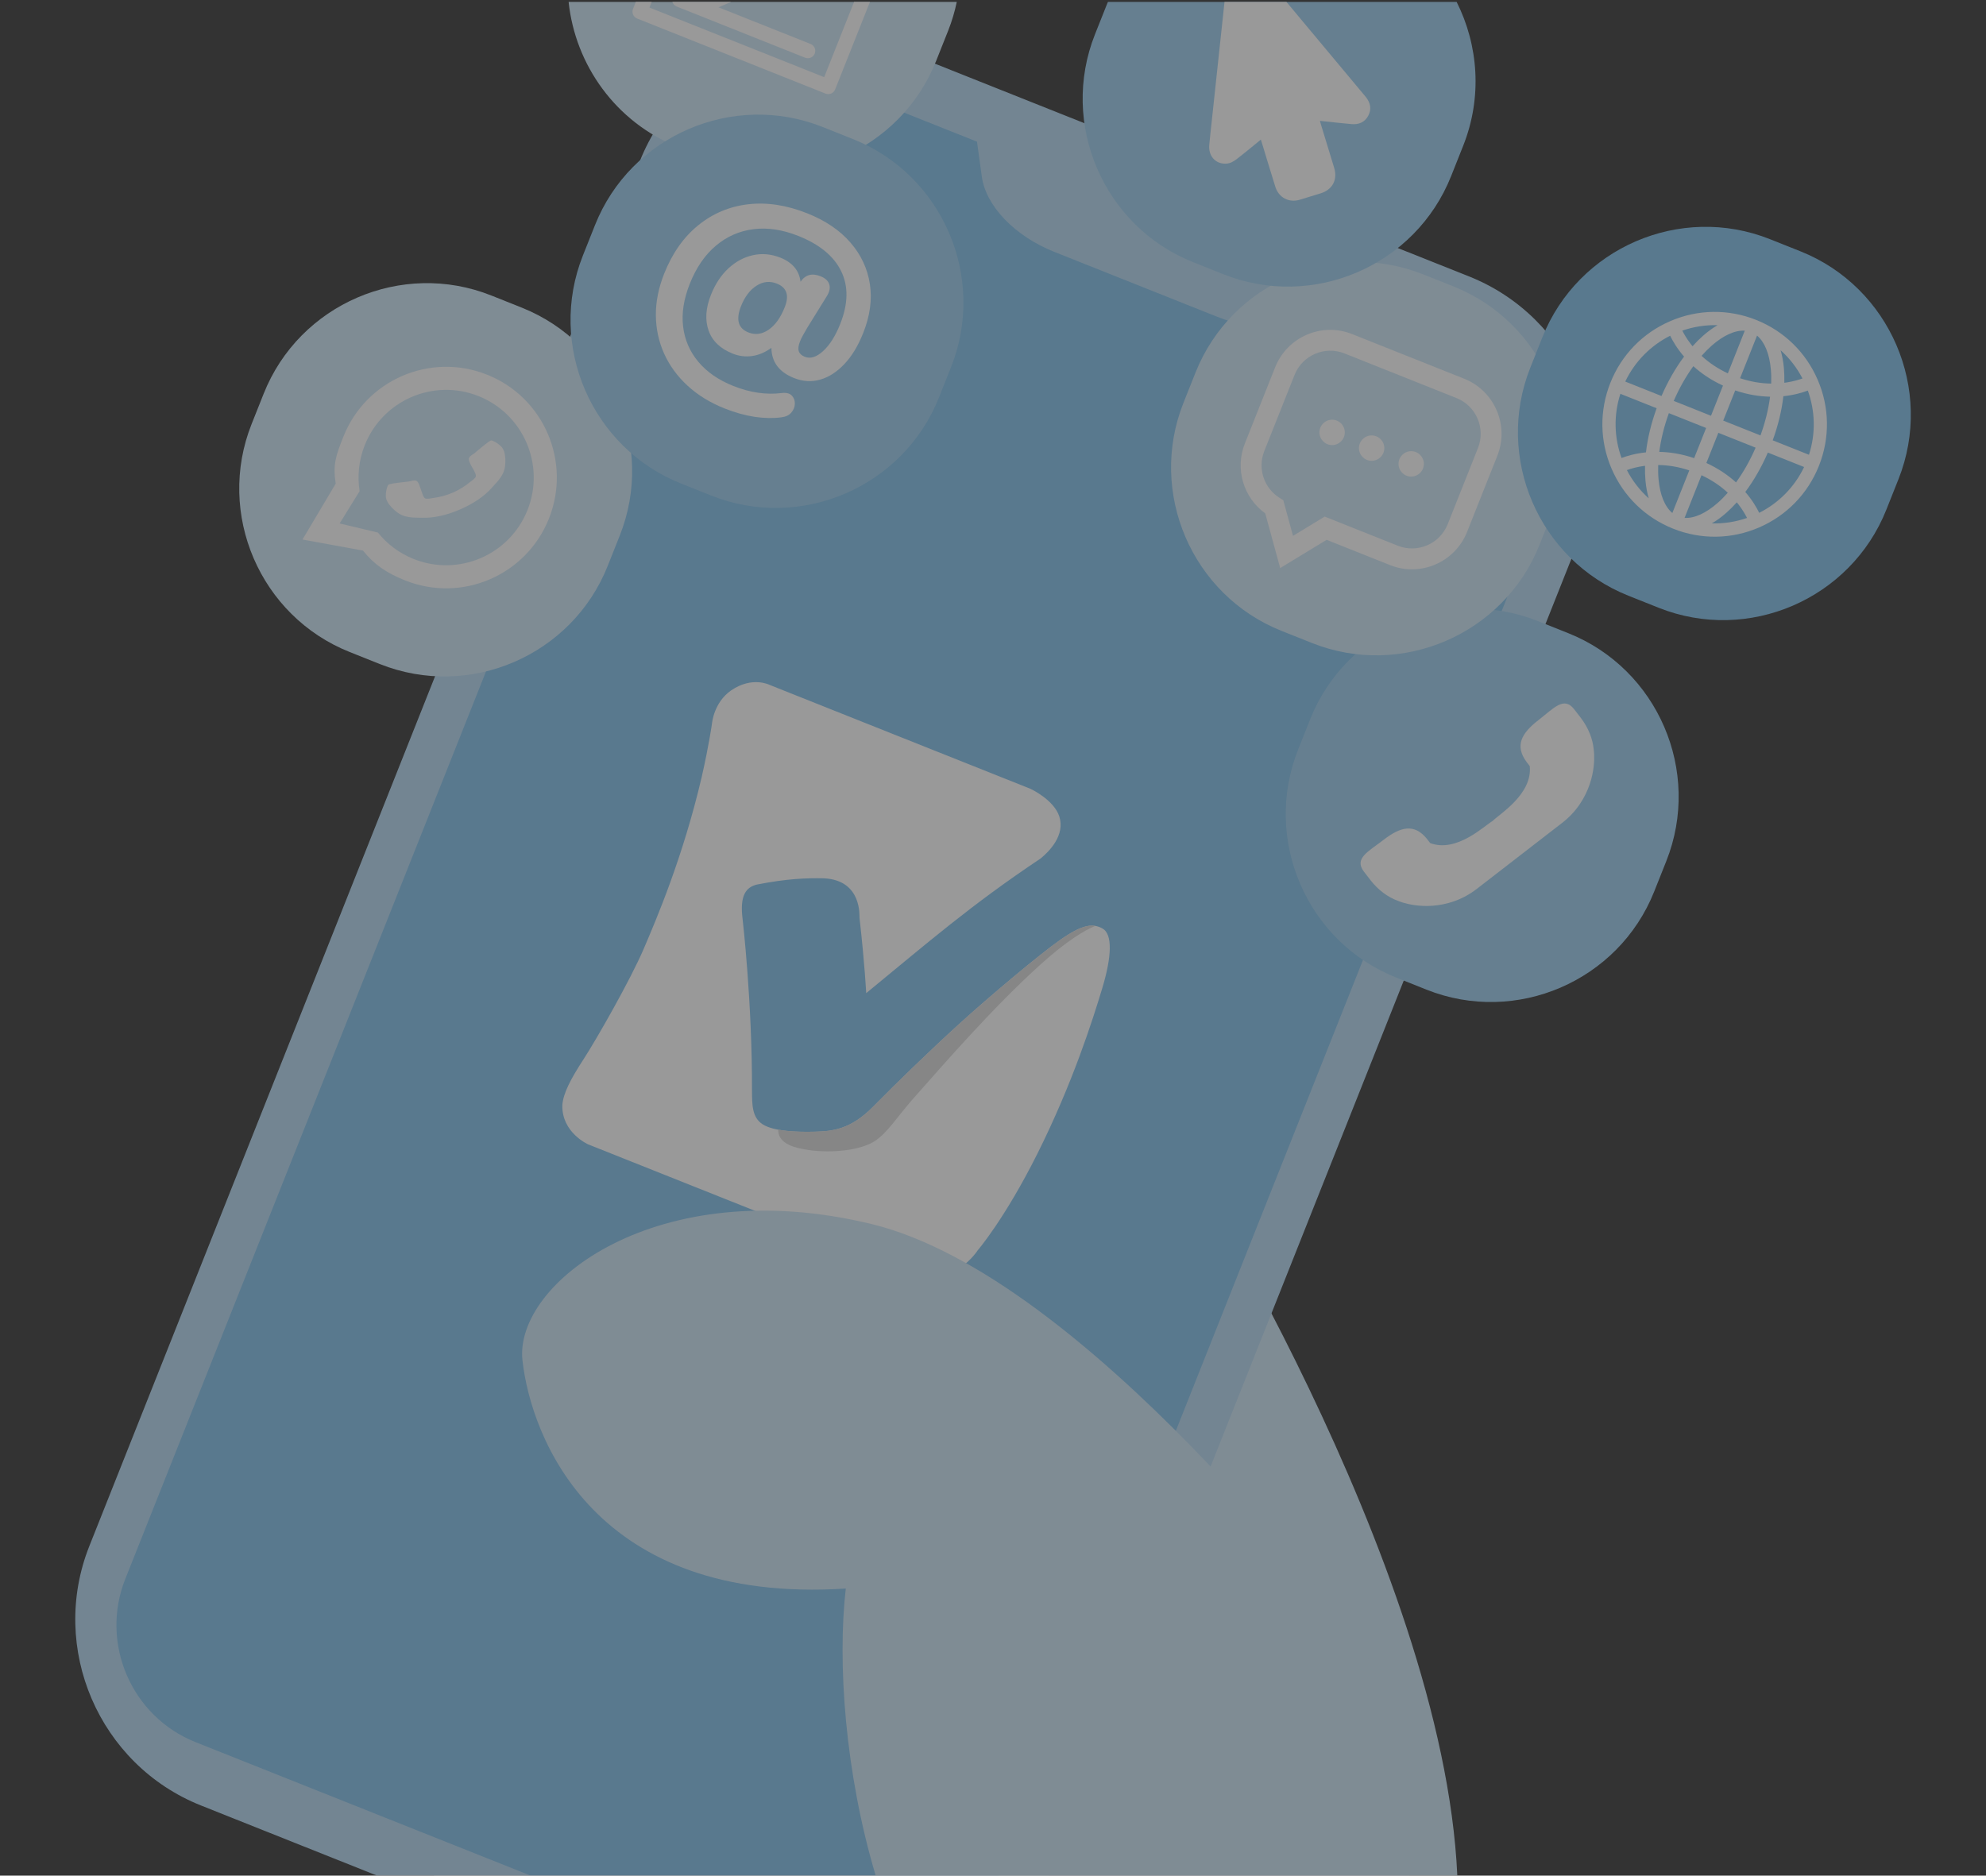 <svg id="mobile" width="343" height="324" viewBox="0 0 343 324" fill="none" xmlns="http://www.w3.org/2000/svg"><rect x="0" y="0" width="343" height="324" fill="#333333" stroke="none"/><g opacity="0.5" clip-path="url(#clip0_188_7170)"><path d="M202.211 196.246C134.354 76.953 70.644 225.899 74.162 314.426C74.294 317.732 74.57 320.917 74.972 324H251.689C249.27 269.802 202.211 196.246 202.211 196.246Z" fill="#CCE5F6"></path><path d="M253.713 47.75L155.255 8.522C137.65 1.509 117.518 10.193 110.513 27.814L15.428 267.079C8.424 284.706 17.097 304.864 34.696 311.877L65.105 323.994H180.999L272.98 92.542C279.985 74.921 271.318 54.757 253.713 47.75Z" fill="#B3D8F2"></path><path d="M254.656 58.7L232.975 50.064L228.239 53.874C224.229 57.102 217.032 57.438 210.208 54.716L182.092 43.513C175.268 40.796 170.268 35.598 169.565 30.495L168.737 24.473L147.056 15.837C135.982 11.425 123.323 16.889 118.917 27.971L21.636 272.759C17.23 283.847 22.686 296.522 33.755 300.934L91.648 324H172.542L266.774 86.881C271.18 75.787 265.724 63.112 254.656 58.7Z" fill="#80BFE9"></path><path d="M132.882 118.295L177.966 136.259C177.966 136.259 182.006 138.122 182.949 141.031C183.993 144.259 181.25 147.059 179.707 148.309C167.684 156.339 160.235 162.836 149.599 171.562C149.599 171.562 149.371 166.754 148.447 158.568C148.393 158.436 149.005 152.042 142.288 151.723C139.317 151.663 135.956 151.771 130.734 152.799C128.897 153.244 127.72 154.596 128.255 158.773C128.255 158.773 129.923 173.155 129.875 188.348C129.899 190.716 129.827 193.042 131.76 194.244C133.693 195.44 137.654 195.572 140.679 195.494C143.705 195.416 146.856 195.169 150.8 191.167C154.743 187.164 160.493 181.581 165.65 176.887C170.806 172.193 179.491 164.885 183.153 162.325C186.82 159.764 188.681 159.422 190.421 160.396C192.162 161.369 192.024 165.252 190.361 170.739C188.705 176.226 185.241 187.152 179.149 199.328C173.507 210.603 168.861 215.982 168.861 215.982C168.861 215.982 164.581 222.779 157.132 219.816C149.683 216.854 101.562 197.676 101.562 197.676C101.562 197.676 96.988 195.65 97.12 190.884C97.282 188.859 98.519 186.461 100.781 182.981C103.044 179.501 108.897 169.218 111.154 163.953C113.404 158.689 117.93 148.117 121.172 134.3C122.474 128.603 122.972 124.949 122.972 124.949C122.972 124.949 123.266 121.331 126.292 119.251C129.899 116.781 132.882 118.295 132.882 118.295Z" fill="white"></path><path d="M140.361 198.751C144.719 199.202 149.088 198.493 151.195 197.038C153.296 195.584 154.767 193.198 157.45 190.085C163.284 183.486 171.472 174.056 179.653 166.652C184.293 162.457 187.366 160.684 189.161 159.939C187.714 159.704 185.967 160.365 183.17 162.319C179.503 164.879 170.823 172.187 165.667 176.881C160.511 181.575 154.761 187.158 150.817 191.161C146.874 195.163 143.728 195.41 140.697 195.488C138.716 195.542 136.339 195.5 134.395 195.133C134.407 195.452 134.455 195.788 134.557 196.107C135.355 198.12 138.5 198.487 140.361 198.751Z" fill="#D9D9D9"></path><path d="M232.966 281.353C232.966 281.353 187.654 220.489 150.565 211.456C113.476 202.423 88.746 221.697 90.235 235.009C91.723 248.322 102.666 277.206 146.075 274.411C144.611 287.134 145.931 306.222 151.237 323.988H243.434C244.497 306.649 239.395 289.22 232.966 281.353Z" fill="#CCE5F6"></path><path d="M117.103 25.405L122.349 27.496C137.817 33.663 155.512 26.03 161.671 10.542L163.76 5.289C164.408 3.655 164.894 1.996 165.242 0.331H98.207C99.347 11.185 106.316 21.102 117.103 25.405Z" fill="#CCE5F6"></path><path d="M65.631 114.719L60.385 112.628C44.916 106.462 37.294 88.75 43.452 73.256L45.541 68.004C51.699 52.516 69.388 44.883 84.862 51.049L90.109 53.141C105.577 59.307 113.2 77.019 107.041 92.512L104.953 97.765C98.794 113.253 81.105 120.88 65.631 114.719Z" fill="#CCE5F6"></path><path d="M246.374 170.956L241.128 168.864C225.66 162.698 218.037 144.986 224.195 129.493L226.284 124.24C232.442 108.752 250.132 101.119 265.606 107.286L270.852 109.377C286.32 115.543 293.943 133.255 287.785 148.749L285.696 154.001C279.537 169.489 261.842 177.122 246.374 170.956Z" fill="#9ACCED"></path><path d="M226.568 111.066L221.322 108.975C205.854 102.808 198.231 85.097 204.389 69.603L206.478 64.35C212.637 48.862 230.326 41.23 245.8 47.396L251.046 49.487C266.514 55.654 274.137 73.365 267.979 88.859L265.89 94.112C259.732 109.6 242.036 117.232 226.568 111.066Z" fill="#CCE5F6"></path><path d="M286.471 104.99L281.225 102.898C265.756 96.732 258.133 79.021 264.292 63.527L266.381 58.274C272.539 42.786 290.228 35.154 305.702 41.32L310.949 43.411C326.417 49.578 334.04 67.289 327.881 82.783L325.792 88.036C319.634 103.523 301.939 111.15 286.471 104.99Z" fill="#80BFE9"></path><path d="M122.85 85.607L117.603 83.516C102.135 77.349 94.512 59.638 100.671 44.144L102.76 38.891C108.918 23.404 126.607 15.771 142.081 21.937L147.327 24.029C162.796 30.195 170.419 47.906 164.26 63.4L162.171 68.653C156.013 84.141 138.318 91.773 122.85 85.607Z" fill="#9ACCED"></path><path d="M125.116 70.547C122.631 69.555 120.506 68.245 118.741 66.622C116.982 64.999 115.632 63.154 114.702 61.087C113.771 59.019 113.297 56.814 113.273 54.47C113.255 52.126 113.735 49.722 114.714 47.258C116.112 43.742 118.069 40.959 120.59 38.916C123.111 36.873 125.992 35.658 129.227 35.286C132.469 34.913 135.866 35.43 139.431 36.855C142.559 38.099 145.044 39.781 146.874 41.897C148.711 44.012 149.828 46.404 150.236 49.079C150.644 51.753 150.26 54.572 149.083 57.523C148.207 59.735 147.126 61.52 145.842 62.878C144.557 64.242 143.171 65.138 141.676 65.57C140.182 66.003 138.669 65.913 137.126 65.3C134.563 64.278 133.261 62.541 133.225 60.089C132.138 60.877 131.022 61.345 129.882 61.502C128.735 61.658 127.625 61.52 126.55 61.087C124.395 60.227 123.003 58.893 122.373 57.078C121.742 55.263 121.88 53.214 122.787 50.93C123.531 49.055 124.539 47.528 125.806 46.356C127.072 45.184 128.489 44.421 130.056 44.078C131.616 43.736 133.195 43.88 134.786 44.511C136.862 45.341 138.021 46.723 138.261 48.664C139.101 47.45 140.248 47.138 141.712 47.721C142.535 48.045 143.039 48.514 143.225 49.127C143.411 49.74 143.267 50.425 142.787 51.182L139.419 56.621C139.137 57.102 138.891 57.535 138.681 57.913C138.471 58.292 138.303 58.635 138.183 58.941C137.889 59.687 137.811 60.263 137.961 60.684C138.105 61.099 138.453 61.417 138.987 61.628C139.96 62.018 141.022 61.688 142.162 60.642C143.309 59.596 144.293 58.034 145.116 55.954C146.496 52.486 146.55 49.451 145.278 46.849C144.011 44.247 141.544 42.215 137.877 40.755C135.158 39.673 132.577 39.282 130.14 39.589C127.703 39.895 125.53 40.845 123.639 42.444C121.742 44.036 120.236 46.236 119.125 49.037C118.087 51.657 117.703 54.115 117.979 56.411C118.255 58.707 119.131 60.738 120.614 62.505C122.096 64.272 124.107 65.66 126.646 66.67C128.111 67.253 129.533 67.644 130.926 67.842C132.319 68.04 133.669 68.058 134.984 67.896C135.794 67.8 136.382 67.944 136.748 68.329C137.114 68.713 137.295 69.182 137.277 69.747C137.265 70.306 137.06 70.811 136.67 71.268C136.28 71.725 135.716 71.995 134.966 72.085C133.579 72.277 132.048 72.253 130.362 72.013C128.693 71.755 126.934 71.274 125.116 70.547ZM129.257 57.427C130.44 57.895 131.598 57.739 132.739 56.964C133.879 56.183 134.816 54.885 135.536 53.057C136.34 51.032 135.884 49.674 134.167 48.989C132.961 48.508 131.79 48.628 130.656 49.355C129.521 50.077 128.627 51.26 127.973 52.907C127.066 55.215 127.487 56.724 129.257 57.427Z" fill="white"></path><path d="M238.953 145.077C241.907 142.793 244.266 142.216 246.45 144.914L247.003 145.635C251.607 147.384 256.504 142.51 257.789 141.819C258.779 140.749 264.728 137.233 264.2 132.335L263.647 131.614C261.589 128.819 262.747 126.68 265.7 124.396C268.323 122.365 270.094 120.219 271.865 122.509L272.975 123.945C274.332 125.706 275.1 127.684 275.25 129.499C275.25 129.499 276.03 134.21 272.831 138.934C271.985 140.184 270.958 141.248 269.794 142.15L262.435 147.841L255.076 153.533C253.911 154.434 252.621 155.161 251.198 155.666C245.826 157.571 241.469 155.624 241.469 155.624C239.758 155.017 238.035 153.779 236.679 152.018L235.568 150.582C233.803 148.28 236.33 147.108 238.953 145.077Z" fill="white"></path><path d="M313.937 65.618C311.891 60.858 308.115 57.18 303.301 55.262C298.493 53.345 293.223 53.417 288.469 55.473C283.715 57.522 280.042 61.303 278.127 66.123C276.212 70.936 276.284 76.213 278.337 80.973C280.39 85.733 284.159 89.411 288.973 91.329C293.781 93.246 299.051 93.174 303.805 91.118C308.559 89.063 312.233 85.288 314.147 80.468C316.062 75.648 315.99 70.378 313.937 65.618ZM288.451 57.997C288.889 58.898 289.646 60.209 290.852 61.603C289.369 63.58 288.049 65.894 286.956 68.406L280.696 65.912C282.383 62.378 285.156 59.656 288.451 57.997ZM308.169 66.123C308.193 65.257 308.169 64.41 308.097 63.598C307.995 62.468 307.803 61.435 307.527 60.503C309.087 61.898 310.36 63.556 311.302 65.377C310.672 65.606 309.772 65.87 308.667 66.05C308.499 66.08 308.337 66.105 308.169 66.123ZM298.415 64.494C296.704 63.694 295.186 62.685 293.877 61.471C294.435 60.834 295.012 60.251 295.606 59.728C297.641 57.925 299.67 57.017 301.338 57.126L298.415 64.494ZM297.575 66.609L295.504 71.82L289.069 69.254C290.03 67.042 291.182 65.011 292.455 63.256C293.781 64.458 295.462 65.636 297.575 66.609ZM294.664 73.93L292.593 79.14C290.39 78.389 288.361 78.094 286.572 78.058C286.848 75.907 287.407 73.641 288.229 71.369L294.664 73.93ZM291.752 81.256L288.829 88.618C287.539 87.542 286.686 85.493 286.446 82.782C286.374 81.995 286.356 81.178 286.386 80.33C287.971 80.348 289.784 80.595 291.752 81.256ZM293.865 82.091C295.576 82.89 297.095 83.9 298.403 85.114C297.845 85.751 297.269 86.334 296.674 86.857C294.64 88.66 292.611 89.567 290.942 89.459L293.865 82.091ZM294.706 79.976L296.776 74.765L303.211 77.331C302.251 79.543 301.098 81.574 299.826 83.329C298.499 82.127 296.818 80.949 294.706 79.976ZM297.617 72.655L299.688 67.445C301.891 68.196 303.919 68.49 305.708 68.526C305.432 70.678 304.874 72.944 304.051 75.216L297.617 72.655ZM300.528 65.335L303.457 57.973C304.748 59.049 305.6 61.098 305.84 63.809C305.912 64.596 305.93 65.413 305.9 66.261C304.111 66.243 302.317 65.93 300.528 65.335ZM294.099 58.027C293.493 58.568 292.893 59.163 292.317 59.812C292.209 59.68 292.107 59.554 292.004 59.415C291.32 58.526 290.852 57.709 290.552 57.114C292.491 56.44 294.55 56.116 296.638 56.17C295.798 56.657 294.952 57.276 294.099 58.027ZM286.116 70.522C285.18 73.1 284.555 75.69 284.273 78.142C282.443 78.329 280.996 78.762 280.054 79.116C278.799 75.642 278.649 71.76 279.856 68.028L286.116 70.522ZM284.111 80.462C284.087 81.328 284.111 82.175 284.183 82.987C284.285 84.117 284.477 85.15 284.754 86.082C283.193 84.687 281.92 83.029 280.978 81.208C281.692 80.943 282.767 80.637 284.111 80.462ZM298.181 88.558C298.787 88.017 299.387 87.422 299.964 86.773C300.072 86.905 300.174 87.031 300.276 87.169C300.96 88.065 301.428 88.876 301.728 89.471C299.79 90.144 297.731 90.469 295.642 90.415C296.482 89.928 297.335 89.309 298.181 88.558ZM303.829 88.588C303.391 87.686 302.635 86.376 301.428 84.982C302.911 83.005 304.231 80.691 305.324 78.179L311.584 80.673C309.898 84.207 307.125 86.929 303.829 88.588ZM306.164 76.063C307.101 73.485 307.725 70.894 308.007 68.442C309.838 68.256 311.284 67.823 312.227 67.469C313.481 70.942 313.631 74.825 312.425 78.557L306.164 76.063Z" fill="white"></path><path d="M62.687 95.109C64.686 97.597 66.817 99.003 69.992 100.271C79.794 104.178 90.911 99.388 94.812 89.568C98.714 79.753 93.93 68.623 84.122 64.722C74.32 60.816 63.203 65.606 59.308 75.426C57.993 78.732 57.465 80.27 57.981 83.546L52.243 93.198L62.687 95.109ZM82.645 68.424C90.406 71.52 94.194 80.324 91.109 88.095C88.018 95.866 79.224 99.658 71.463 96.569C68.948 95.566 66.853 93.967 65.268 91.996L58.66 90.421L62.111 84.844C61.703 82.247 61.961 79.513 62.999 76.898C66.091 69.128 74.884 65.329 82.645 68.424Z" fill="white"></path><path d="M66.634 85.763C66.622 85.102 66.718 84.513 66.928 83.996C66.976 83.876 67.018 83.798 67.06 83.75C67.126 83.678 67.396 83.6 67.864 83.521C68.338 83.443 68.915 83.365 69.605 83.293L70.643 83.167C70.709 83.155 70.841 83.125 71.034 83.077C71.226 83.029 71.394 83.005 71.532 82.993C71.67 82.987 71.796 83.005 71.904 83.047C72.096 83.125 72.282 83.401 72.45 83.87C72.624 84.345 72.786 84.814 72.948 85.288C73.11 85.763 73.272 86.034 73.447 86.1C73.525 86.13 73.621 86.148 73.735 86.148C73.855 86.154 73.951 86.148 74.023 86.142C74.101 86.136 74.209 86.124 74.359 86.1C74.503 86.076 74.599 86.064 74.641 86.052C75.938 85.883 77.12 85.571 78.188 85.108C79.257 84.645 80.301 84.002 81.31 83.173C81.346 83.149 81.418 83.095 81.538 83.005C81.652 82.914 81.742 82.842 81.796 82.794C81.856 82.746 81.922 82.674 82 82.59C82.078 82.5 82.132 82.422 82.162 82.344C82.216 82.205 82.18 81.983 82.048 81.676C81.916 81.37 81.754 81.069 81.568 80.769C81.382 80.474 81.226 80.162 81.1 79.843C80.974 79.525 80.938 79.284 81.004 79.122C81.046 79.014 81.118 78.912 81.22 78.816C81.322 78.719 81.454 78.617 81.622 78.509C81.79 78.401 81.898 78.329 81.952 78.287C82.006 78.239 82.15 78.112 82.372 77.926C82.6 77.734 82.828 77.547 83.062 77.355C83.302 77.163 83.543 76.965 83.795 76.76C84.047 76.556 84.263 76.394 84.455 76.267C84.647 76.147 84.773 76.081 84.833 76.081C84.893 76.081 84.983 76.105 85.103 76.153C85.619 76.358 86.112 76.694 86.586 77.157C86.988 77.578 87.216 78.257 87.27 79.188C87.318 80.12 87.228 80.895 86.982 81.508C86.916 81.682 86.826 81.857 86.724 82.037C86.622 82.217 86.526 82.374 86.448 82.494C86.37 82.614 86.25 82.776 86.094 82.969C85.938 83.161 85.817 83.299 85.745 83.377C85.667 83.461 85.529 83.612 85.331 83.828C85.133 84.044 85.013 84.183 84.965 84.243C83.621 85.745 81.778 87.001 79.437 88.011C77.096 89.021 74.917 89.495 72.9 89.441C72.828 89.435 72.642 89.429 72.348 89.429C72.054 89.423 71.85 89.417 71.736 89.417C71.628 89.417 71.448 89.405 71.196 89.387C70.95 89.369 70.751 89.345 70.607 89.321C70.463 89.297 70.289 89.255 70.085 89.207C69.881 89.159 69.695 89.099 69.521 89.033C68.909 88.786 68.284 88.329 67.642 87.65C67 86.977 66.664 86.346 66.634 85.763Z" fill="white"></path><path d="M221.1 98.132L218.519 88.685C214.737 85.95 213.255 80.986 215.002 76.599L220.23 63.443C222.319 58.19 228.279 55.617 233.525 57.709L252.877 65.42C258.123 67.511 260.692 73.479 258.603 78.732L253.375 91.888C251.286 97.141 245.326 99.713 240.08 97.621L229.119 93.252L221.1 98.132ZM232.199 61.051C228.795 59.698 224.93 61.363 223.579 64.771L218.351 77.927C217.163 80.92 218.291 84.327 221.034 86.028L221.634 86.401L223.315 92.567L228.783 89.237L241.412 94.268C244.816 95.62 248.681 93.955 250.032 90.548L255.26 77.392C256.61 73.984 254.948 70.114 251.544 68.761L232.199 61.051Z" fill="white"></path><path d="M230.07 76.887C231.28 76.887 232.261 75.905 232.261 74.694C232.261 73.482 231.28 72.5 230.07 72.5C228.86 72.5 227.879 73.482 227.879 74.694C227.879 75.905 228.86 76.887 230.07 76.887Z" fill="white"></path><path d="M236.894 79.604C238.104 79.604 239.085 78.622 239.085 77.41C239.085 76.199 238.104 75.217 236.894 75.217C235.684 75.217 234.703 76.199 234.703 77.41C234.703 78.622 235.684 79.604 236.894 79.604Z" fill="white"></path><path d="M243.726 82.327C244.936 82.327 245.917 81.345 245.917 80.133C245.917 78.922 244.936 77.939 243.726 77.939C242.516 77.939 241.535 78.922 241.535 80.133C241.535 81.345 242.516 82.327 243.726 82.327Z" fill="white"></path><path d="M116.86 1.125L139.057 9.971C139.712 10.23 140.45 9.911 140.714 9.256C140.972 8.601 140.654 7.862 140 7.597L124.574 1.455L124.099 1.269L124.568 1.064L126.278 0.325H116.122C116.242 0.674 116.494 0.974 116.86 1.125Z" fill="white"></path><path d="M142.422 13.127L142.344 13.325L142.146 13.247L112.362 1.383L112.164 1.305L112.242 1.107L112.554 0.325H109.811L109.325 1.545C109.067 2.2 109.385 2.94 110.039 3.204L142.578 16.168C143.233 16.426 143.971 16.108 144.235 15.452L150.249 0.325H147.506L142.422 13.127Z" fill="white"></path><path d="M191.209 0.662L189.12 5.914C182.961 21.402 190.585 39.12 206.053 45.286L211.299 47.377C226.767 53.544 244.462 45.911 250.621 30.423L252.709 25.17C256.029 16.817 255.339 7.82 251.575 0.331H191.353C191.305 0.439 191.257 0.547 191.209 0.662Z" fill="#9ACCED"></path><path d="M209.294 20.801C209.144 22.214 208.976 23.632 208.85 25.044C208.682 26.944 209.925 28.338 211.719 28.272C212.446 28.248 213.034 27.911 213.598 27.478C214.997 26.403 217.758 24.119 217.758 24.119C217.758 24.119 217.878 24.479 217.932 24.66C218.706 27.196 219.468 29.738 220.261 32.268C220.849 34.144 222.62 35.069 224.498 34.498C225.693 34.138 226.881 33.771 228.076 33.404C230.141 32.761 231.053 31.042 230.417 28.969C229.667 26.499 228.904 24.029 228.154 21.558C228.094 21.354 228.04 21.144 227.962 20.879C228.262 20.91 228.49 20.933 228.712 20.957C230.279 21.12 231.851 21.3 233.418 21.438C234.661 21.547 235.693 21.138 236.305 20.002C236.917 18.866 236.689 17.79 235.927 16.799C235.843 16.69 235.753 16.582 235.663 16.48C231.167 11.095 226.671 5.71 222.176 0.325H211.485C210.759 7.147 210.027 13.974 209.294 20.801Z" fill="white"></path></g><defs><clipPath id="clip0_188_7170"><rect width="343" height="324" fill="white"></rect></clipPath></defs></svg>